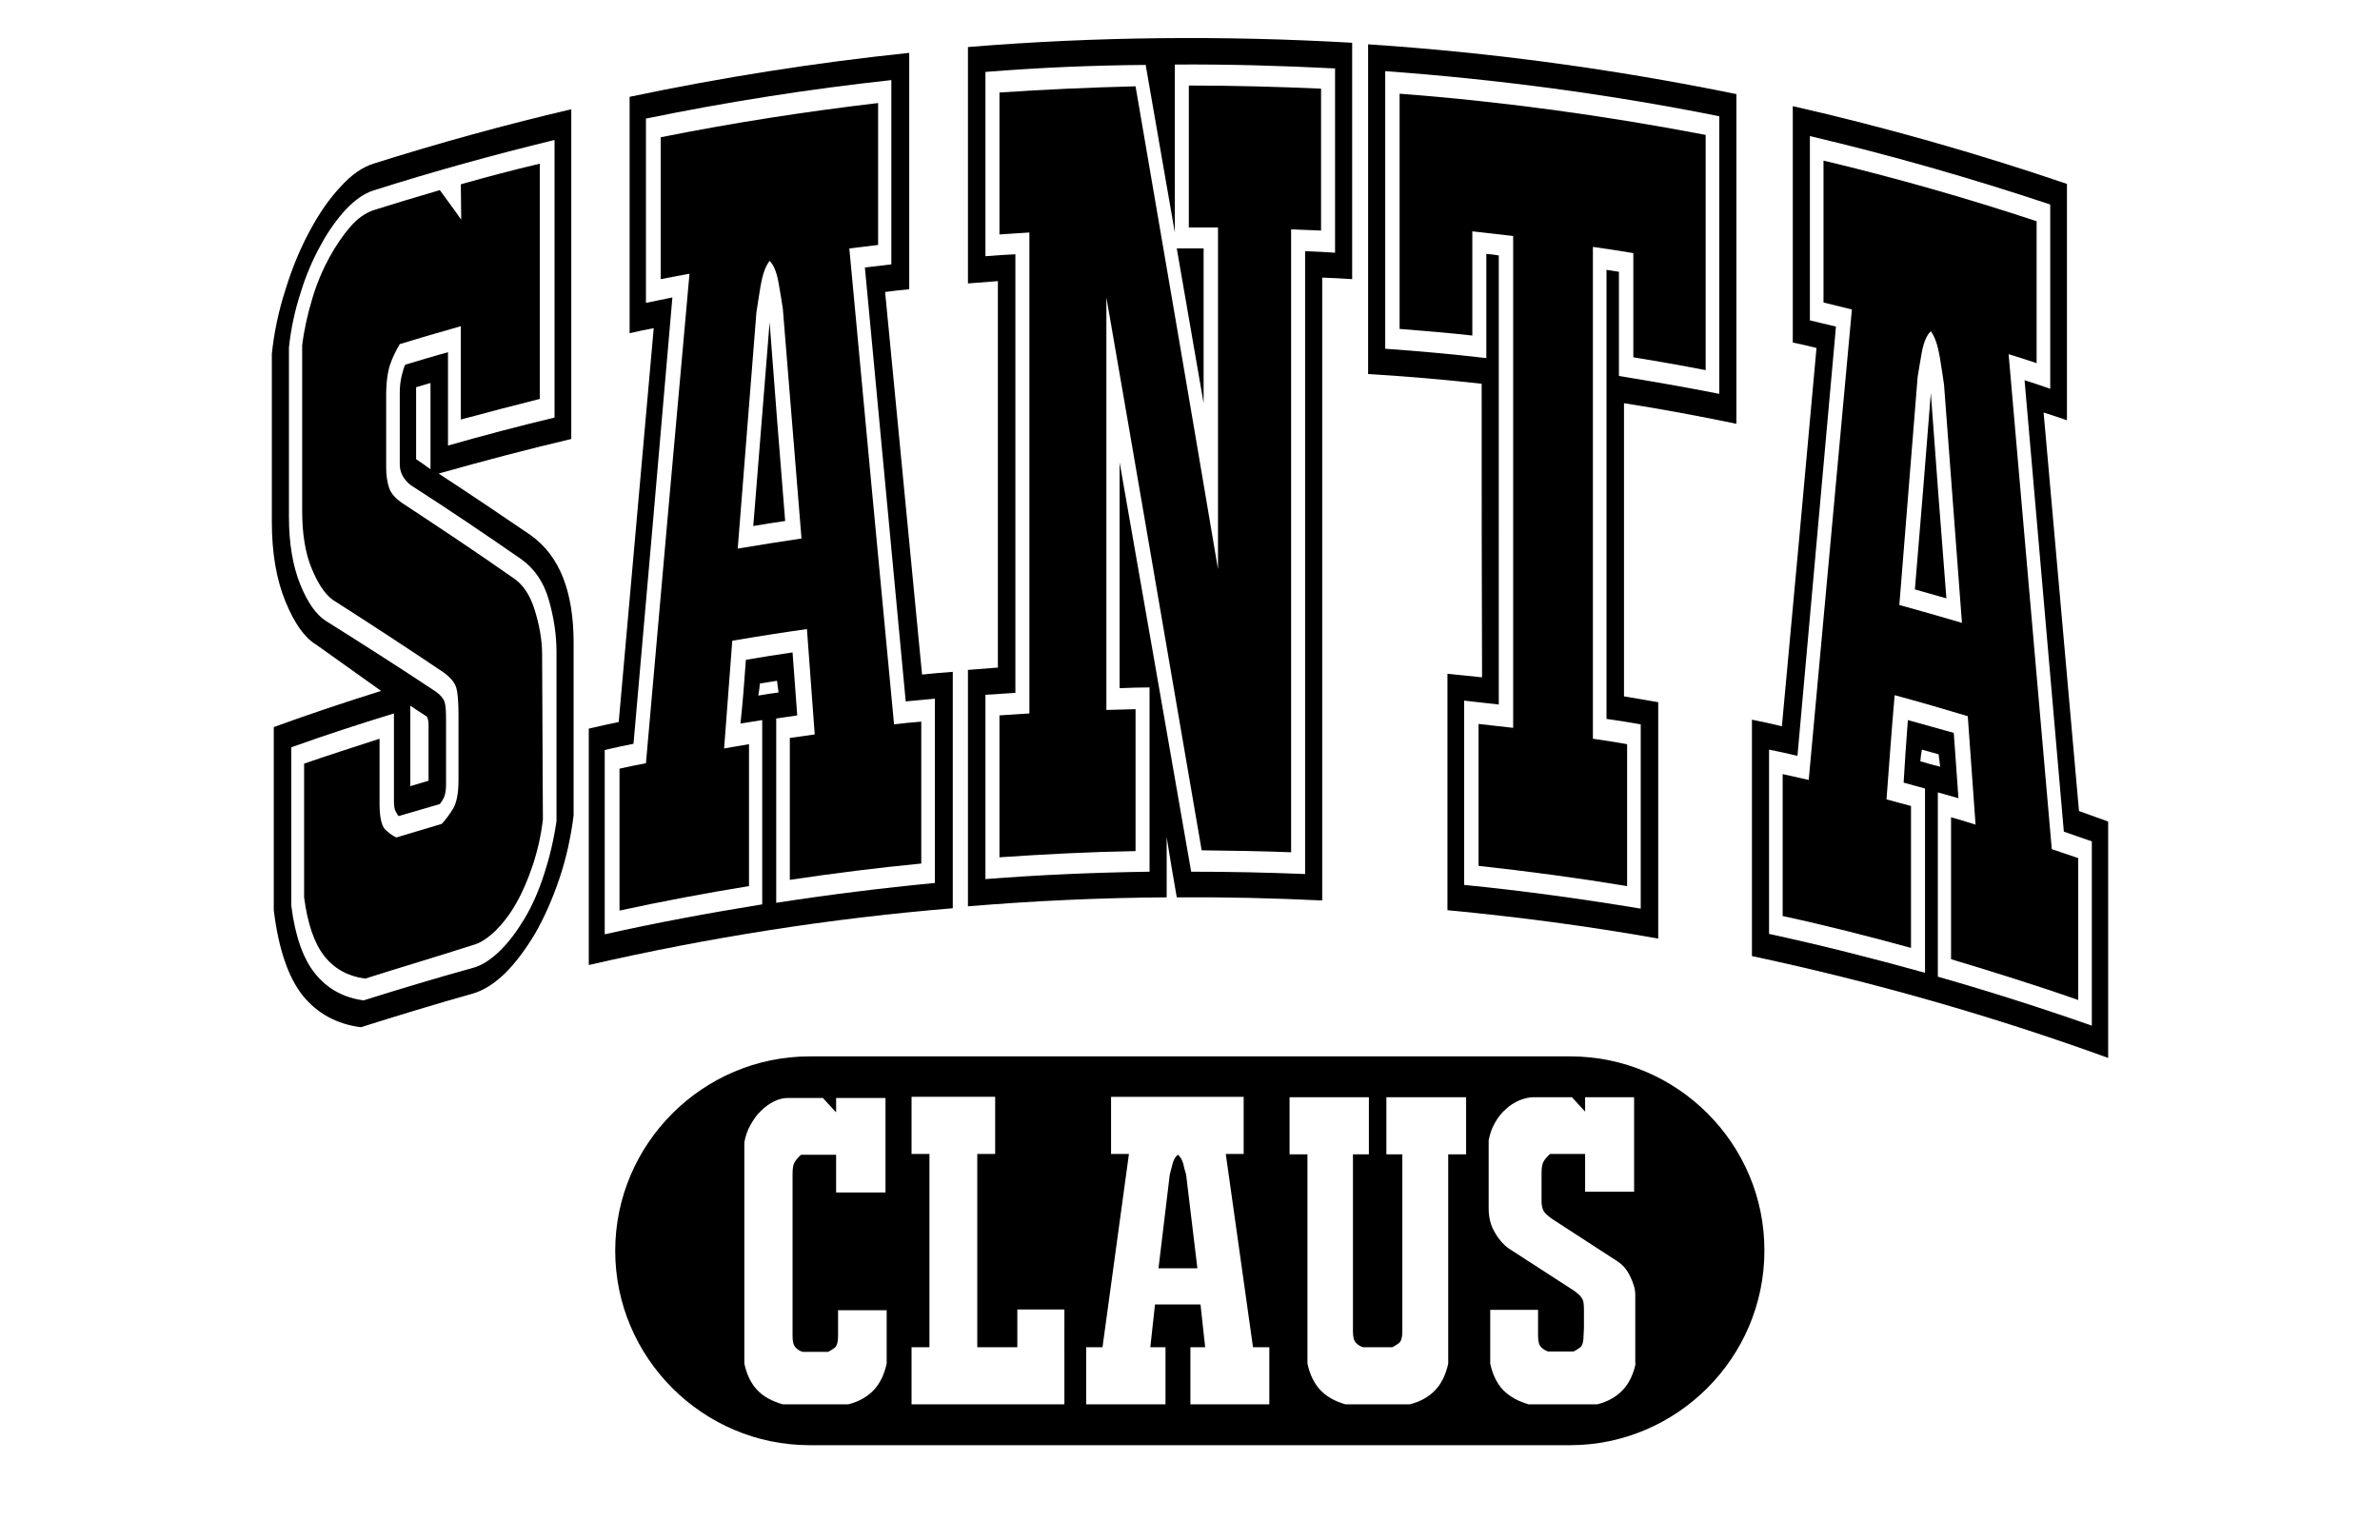 <?xml version="1.0" encoding="UTF-8"?> <svg xmlns="http://www.w3.org/2000/svg" xmlns:xlink="http://www.w3.org/1999/xlink" version="1.1" id="Layer_1" x="0px" y="0px" viewBox="0 0 612 396" style="enable-background:new 0 0 612 396;" xml:space="preserve"> <g> <path d="M92.8,264.2c-6.2-0.8-11.2-3.5-15-8.2c-3.7-4.7-6.2-12-7.4-21.9c0-15.7,0-31.4,0-47.1c9.1-3.3,18.3-6.4,27.6-9.3 c-5.6-4-11.2-8-16.7-11.9c-3-1.8-5.6-5.5-7.9-11.1c-2.3-5.6-3.5-12.4-3.5-20.5c0-14.4,0-28.8,0-43.2c0.6-5.7,1.8-11.3,3.6-16.8 c1.7-5.5,3.8-10.5,6.2-14.9c2.4-4.5,5-8.2,7.9-11.3c2.8-3.1,5.6-5,8.4-5.9c16.8-5.3,33.8-10,50.9-14c0,28.3,0,56.5,0,84.8 c-11.4,2.7-22.8,5.7-34.1,8.9c7.8,5.1,15.7,10.4,23.6,15.8c3.8,2.7,6.6,6.4,8.4,11c1.8,4.6,2.7,10.2,2.7,16.7c0,14.8,0,29.6,0,44.4 c-0.7,5.6-1.9,11.1-3.7,16.4c-1.8,5.3-3.9,10-6.2,14c-2.4,4-4.9,7.4-7.7,10.2c-2.8,2.7-5.6,4.5-8.5,5.3 C111.8,258.3,102.3,261.2,92.8,264.2z M121.4,249c2.4-0.6,4.7-2.1,7-4.3c2.3-2.2,4.4-5,6.4-8.3c2-3.3,3.7-7.2,5.1-11.5 c1.4-4.3,2.5-8.9,3.2-13.7c0-14.5,0-29,0-43.5c0-4.5-0.7-9-2-13.5c-1.3-4.5-3.7-8-7.1-10.4c-9.5-6.6-19-13-28.5-19.1 c-1.8-1.5-2.7-3.2-2.7-5.3c0-6.2,0-12.4,0-18.5c0-1.6,0.2-3,0.5-4.3c0.3-1.2,0.6-2.2,0.9-2.8c3.7-1.1,7.3-2.2,11-3.2c0,8,0,16,0,24 c9.1-2.6,18.2-5,27.4-7.2c0-23.8,0-47.6,0-71.4c-15.6,3.8-31.2,8.1-46.6,13c-2.3,0.7-4.7,2.4-7,4.8c-2.3,2.5-4.5,5.5-6.5,9.2 c-2,3.6-3.8,7.7-5.2,12.3c-1.5,4.6-2.5,9.3-3,14.1c0,14.5,0,29,0,43.5c0,6.9,1,12.7,2.9,17.4c1.9,4.7,4.1,7.8,6.6,9.4 c9.4,5.9,18.8,11.9,28.3,18.2c1.2,0.9,1.9,1.7,2.2,2.6c0.3,0.8,0.4,2.4,0.4,4.6c0,5.6,0,11.1,0,16.7c0,1.4-0.2,2.5-0.5,3.2 c-0.3,0.7-0.7,1.3-1.1,1.8c-3.5,1-7.1,2.1-10.6,3.1c-0.3-0.3-0.5-0.8-0.8-1.3c-0.3-0.5-0.4-1.5-0.4-2.9c0-7.4,0-14.8,0-22.2 c-8.9,2.7-17.7,5.6-26.4,8.7c0,13.6,0,27.2,0,40.7c1,8,3.1,13.8,6.2,17.6c3.1,3.8,7.2,6.1,12.4,6.8 C102.7,254.4,112,251.6,121.4,249z M93.9,251.7c-4.4-0.6-7.9-2.5-10.5-5.8c-2.6-3.3-4.3-8.3-5.2-15.1c0-11.5,0-22.9,0-34.4 c6.4-2.2,12.9-4.3,19.4-6.4c0,5.6,0,11.1,0,16.7c0,3.4,0.5,5.6,1.4,6.6c0.9,0.9,1.9,1.6,2.9,2.1c3.9-1.2,7.8-2.3,11.7-3.5 c1-1.1,2-2.4,2.9-3.9c0.9-1.5,1.4-3.9,1.4-7.4c0-5.6,0-11.1,0-16.7c0-3.4-0.2-5.8-0.6-7.1c-0.4-1.3-1.5-2.6-3.3-3.9 c-9.5-6.4-19-12.6-28.4-18.6c-2.1-1.5-3.9-4.3-5.5-8.2c-1.6-3.9-2.4-8.8-2.4-14.7c0-14.2,0-28.4,0-42.6c0.5-4,1.4-8,2.6-12 c1.2-4,2.7-7.5,4.4-10.6c1.7-3.1,3.5-5.7,5.4-7.9c1.9-2.2,3.9-3.5,5.8-4.2c5.7-1.8,11.4-3.5,17.2-5.2c1.8,2.5,3.7,5,5.5,7.6 c0-3-0.1-6.1-0.1-9.1c6.7-1.9,13.5-3.7,20.3-5.3c0,20.2,0,40.3,0,60.5c-6.8,1.7-13.6,3.5-20.3,5.3c0-8,0-16,0-24 c-5.3,1.5-10.5,3-15.7,4.6c-1,1.7-1.9,3.5-2.5,5.3c-0.6,1.8-1,4.5-1,7.9c0,6.2,0,12.4,0,18.5c0,2.2,0.3,4,0.8,5.4 c0.5,1.4,1.7,2.7,3.5,3.9c9.4,6.2,18.9,12.5,28.3,19.1c2.5,1.6,4.4,4.4,5.6,8.3c1.2,3.9,1.9,7.7,1.9,11.4 c0.1,14.2,0.1,28.3,0.2,42.5c-0.5,4.2-1.4,8.1-2.6,11.7c-1.2,3.6-2.6,6.9-4.2,9.7c-1.6,2.9-3.5,5.3-5.4,7.2c-2,1.9-3.9,3.2-5.9,3.7 C112.2,246.1,103,248.8,93.9,251.7z M105.5,181.5c0,6.9,0,13.8,0,20.7c1.6-0.5,3.1-0.9,4.7-1.4c0-4.8,0-9.5,0-14.3 c0-1.2-0.2-2-0.6-2.3C108.2,183.3,106.8,182.4,105.5,181.5z M107,118.1c1.2,0.8,2.5,1.7,3.7,2.6c0-7.4,0-14.8,0-22.2 c-1.2,0.4-2.5,0.7-3.7,1.1C107,105.8,107,112,107,118.1z"></path> <path d="M151.4,248.2c0-20.3,0-40.5,0-60.8c2.6-0.6,5.2-1.2,7.7-1.7c3-33.8,6-67.5,9-101.3c-2.1,0.4-4.1,0.8-6.2,1.3 c0-20.3,0-40.5,0-60.8c23.8-5,47.8-8.8,71.9-11.3c0,20.3,0,40.5,0,60.8c-2.1,0.2-4.2,0.4-6.2,0.7c3.2,32.8,6.3,65.6,9.5,98.4 c2.6-0.3,5.2-0.5,7.9-0.7c0,20.3,0,40.5,0,60.8C213.5,236.2,182.3,241.1,151.4,248.2z M191.8,169.7c4-0.7,8-1.3,12-1.9 c0.4,5.4,0.8,10.8,1.2,16.2c-1.8,0.3-3.6,0.5-5.4,0.8c0,15.8,0,31.6,0,47.4c13.6-2.1,27.2-3.8,40.8-5.1c0-15.8,0-31.6,0-47.4 c-2.5,0.2-5,0.5-7.5,0.7c-3.5-37.2-7-74.4-10.5-111.6c2.3-0.3,4.6-0.5,6.8-0.8c0-15.8,0-31.6,0-47.4c-21.1,2.3-42.2,5.6-63.1,9.9 c0,15.8,0,31.6,0,47.4c2.3-0.5,4.5-0.9,6.8-1.4c-3.3,38.2-6.6,76.5-10,114.8c-2.5,0.5-4.9,1-7.4,1.6c0,15.8,0,31.6,0,47.4 c13.4-3,26.9-5.5,40.5-7.7c0-15.8,0-31.6,0-47.4c-1.9,0.3-3.7,0.6-5.6,0.9C191,180.8,191.4,175.2,191.8,169.7z M186.2,192.5 c2.1-0.4,4.3-0.7,6.4-1.1c0,12.2,0,24.3,0,36.5c-11.1,1.8-22.2,3.9-33.3,6.3c0-12.2,0-24.3,0-36.5c2.3-0.5,4.5-1,6.8-1.4 c3.7-42,7.4-84,11.2-125.9c-2.5,0.5-4.9,0.9-7.4,1.4c0-12.2,0-24.3,0-36.5c18.5-3.7,37.2-6.6,55.9-8.8c0,12.2,0,24.3,0,36.5 c-2.5,0.3-5,0.6-7.4,0.9c3.8,40.8,7.6,81.5,11.5,122.4c2.3-0.3,4.7-0.5,7-0.7c0,12.2,0,24.3,0,36.5c-11.3,1.1-22.5,2.5-33.8,4.2 c0-12.2,0-24.3,0-36.5c2.1-0.3,4.3-0.6,6.4-0.9c-0.7-9-1.3-18.1-2-27.1c-6.4,0.9-12.8,1.9-19.2,3 C187.6,174,186.9,183.3,186.2,192.5z M201.3,79.4c-0.3-1.8-0.6-4-1.1-6.7c-0.5-2.7-1.2-4.5-2.3-5.6c-1.1,1.4-1.8,3.5-2.3,6.3 c-0.5,2.8-0.8,5.2-1.1,7c-1.6,20.2-3.2,40.4-4.8,60.7c5.5-0.9,10.9-1.8,16.4-2.6C204.5,118.9,202.9,99.1,201.3,79.4z M201.9,134 c-2.7,0.4-5.5,0.8-8.2,1.3c1.4-17.5,2.8-34.9,4.2-52.4C199.2,100,200.5,117,201.9,134z M195,178.9c1.7-0.3,3.5-0.6,5.2-0.8 c-0.1-1-0.3-2-0.4-3c-1.5,0.2-2.9,0.5-4.4,0.7C195.3,176.8,195.2,177.8,195,178.9z"></path> <path d="M347.7,11c0,20.3,0,40.5,0,60.8c-2.6-0.2-5.1-0.3-7.7-0.4c0,53.4,0,106.8,0,160.2c-12.5-0.6-24.9-0.9-37.4-0.8 c-0.9-5.2-1.8-10.3-2.6-15.5c0,5.2,0,10.3,0,15.5c-17.1,0.1-34.1,0.9-51.1,2.3c0-20.3,0-40.5,0-60.8c2.6-0.2,5.1-0.4,7.7-0.6 c0-33.1,0-66.3,0-99.4c-2.6,0.2-5.1,0.4-7.7,0.6c0-20.3,0-40.5,0-60.8C281.8,9.4,314.8,9.1,347.7,11z M253.4,18.5 c0,15.8,0,31.6,0,47.4c2.6-0.2,5.1-0.4,7.7-0.5c0,37.6,0,75.2,0,112.8c-2.6,0.2-5.1,0.3-7.7,0.5c0,15.8,0,31.6,0,47.4 c14.1-1.1,28.1-1.7,42.2-1.9c0-15.8,0-31.6,0-47.4c-2.6,0-5.1,0.1-7.7,0.2c0-19.4,0-38.7,0-58.1c6.1,35,12.3,70.1,18.4,105.3 c9.8,0,19.5,0.2,29.3,0.6c0-53.4,0-106.8,0-160.2c2.6,0.1,5.1,0.2,7.7,0.4c0-15.8,0-31.6,0-47.4c-13.7-0.7-27.5-1.1-41.2-1 c0,14.4,0,28.8,0,43.2c-2.5-14.4-5-28.7-7.5-43.1C280.8,16.8,267.1,17.4,253.4,18.5z M313.2,58.5c-2.5,0-5,0-7.5,0 c0-12.2,0-24.3,0-36.5c11.3,0,22.6,0.3,34,0.8c0,12.2,0,24.3,0,36.5c-2.6-0.1-5.1-0.2-7.7-0.3c0,53.4,0,106.8,0,160.2 c-7.7-0.3-15.4-0.4-23-0.5c-8.2-47.6-16.3-95-24.5-142.2c0,35.4,0,70.7,0,106.1c2.5-0.1,5-0.1,7.5-0.2c0,12.2,0,24.3,0,36.5 c-11.7,0.2-23.3,0.8-35,1.6c0-12.2,0-24.3,0-36.5c2.6-0.2,5.1-0.3,7.7-0.5c0-41.2,0-82.5,0-123.7c-2.6,0.2-5.1,0.3-7.7,0.5 c0-12.2,0-24.3,0-36.5c11.6-0.8,23.3-1.3,35-1.6c7.1,41.3,14.2,82.7,21.2,124.2C313.2,117,313.2,87.8,313.2,58.5z M309.5,103.7 c-2.3-13.3-4.6-26.6-6.9-39.8c2.3,0,4.6,0,6.9,0C309.5,77.2,309.5,90.5,309.5,103.7z"></path> <path d="M381,98.7c-9.7-1.1-19.5-1.9-29.2-2.5c0-28.3,0-56.5,0-84.8c31.8,2.1,63.4,6.4,94.7,12.8c0,28.3,0,56.5,0,84.8 c-9.6-2-19.3-3.8-28.9-5.3c0,25.1,0,50.3,0,75.4c2.9,0.5,5.9,1,8.8,1.5c0,20.3,0,40.5,0,60.8c-18-3.2-36.1-5.6-54.2-7.3 c0-20.3,0-40.5,0-60.8c3,0.3,5.9,0.6,8.9,0.9C381,148.9,381,123.8,381,98.7z M385.4,181.2c-3-0.3-5.9-0.7-8.9-1 c0,15.8,0,31.6,0,47.4c15.2,1.5,30.3,3.6,45.4,6.1c0-15.8,0-31.6,0-47.4c-2.9-0.5-5.9-1-8.8-1.4c0-38.5,0-77,0-115.5 c1.1,0.2,2.1,0.3,3.2,0.5c0,8.9,0,17.8,0,26.8c8.6,1.4,17.2,2.9,25.8,4.6c0-23.8,0-47.6,0-71.4c-28.4-5.7-57.1-9.5-85.9-11.6 c0,23.8,0,47.6,0,71.4c8.7,0.6,17.3,1.4,26,2.4c0-8.9,0-17.8,0-26.8c1.1,0.1,2.1,0.2,3.2,0.4C385.4,104.2,385.4,142.7,385.4,181.2z M389.1,60.7c-3.5-0.4-7-0.8-10.5-1.2c0,8.9,0,17.8,0,26.8c-6.2-0.7-12.5-1.2-18.7-1.7c0-20.2,0-40.3,0-60.5 c26.4,2,52.6,5.6,78.7,10.6c0,20.2,0,40.3,0,60.5c-6.2-1.2-12.4-2.3-18.6-3.3c0-8.9,0-17.8,0-26.8c-3.5-0.6-6.9-1.1-10.4-1.6 c0,42.2,0,84.3,0,126.5c2.9,0.4,5.9,0.9,8.8,1.4c0,12.2,0,24.3,0,36.5c-12.7-2.1-25.4-3.8-38.2-5.2c0-12.2,0-24.3,0-36.5 c3,0.3,5.9,0.7,8.9,1C389.1,145,389.1,102.8,389.1,60.7z"></path> <path d="M450.5,245.9c0-20.3,0-40.5,0-60.8c2.6,0.5,5.2,1.1,7.7,1.7c3-32.5,6-64.9,8.9-97.3c-2-0.5-4.1-1-6.1-1.4 c0-20.3,0-40.5,0-60.8c23.7,5.4,47.3,12.1,70.5,20c0,20.3,0,40.5,0,60.8c-2-0.7-4-1.4-6-2c3,34.1,6.1,68.3,9.1,102.5 c2.5,0.9,5,1.8,7.5,2.7c0,20.3,0,40.5,0,60.8C512.1,261.2,481.4,252.5,450.5,245.9z M490.6,185.2c3.9,1.1,7.9,2.2,11.8,3.3 c0.4,5.6,0.8,11.2,1.2,16.8c-1.8-0.5-3.5-1-5.3-1.5c0,15.8,0,31.6,0,47.4c13.3,3.8,26.5,8,39.6,12.6c0-15.8,0-31.6,0-47.4 c-2.4-0.8-4.8-1.7-7.2-2.5c-3.4-38.7-6.7-77.5-10.1-116.1c2.2,0.7,4.4,1.4,6.6,2.2c0-15.8,0-31.6,0-47.4 c-20.4-6.8-41-12.7-61.8-17.6c0,15.8,0,31.6,0,47.4c2.2,0.5,4.5,1.1,6.7,1.6c-3.3,36.8-6.6,73.6-9.9,110.4 c-2.4-0.6-4.9-1.1-7.3-1.6c0,15.8,0,31.6,0,47.4c13.4,2.9,26.8,6.3,40.1,10c0-15.8,0-31.6,0-47.4c-1.8-0.5-3.7-1-5.5-1.5 C489.8,195.9,490.2,190.5,490.6,185.2z M485.1,205.6c2.1,0.6,4.2,1.1,6.3,1.7c0,12.2,0,24.3,0,36.5c-10.9-3-21.9-5.8-33-8.2 c0-12.2,0-24.3,0-36.5c2.2,0.5,4.5,1,6.7,1.5c3.7-40.4,7.4-80.7,11.1-121c-2.4-0.6-4.9-1.2-7.3-1.8c0-12.2,0-24.3,0-36.5 c18.4,4.4,36.7,9.6,54.8,15.6c0,12.2,0,24.3,0,36.5c-2.4-0.8-4.8-1.6-7.2-2.3c3.7,42.4,7.4,84.9,11.1,127.3 c2.3,0.8,4.5,1.5,6.8,2.3c0,12.2,0,24.3,0,36.5c-10.8-3.8-21.8-7.2-32.7-10.5c0-12.2,0-24.3,0-36.5c2.1,0.6,4.2,1.2,6.3,1.9 c-0.7-9.3-1.3-18.6-2-27.9c-6.3-1.9-12.5-3.7-18.8-5.4C486.4,187.7,485.8,196.6,485.1,205.6z M499.9,99c-0.3-1.9-0.6-4.3-1.1-7.2 c-0.5-2.9-1.2-5.1-2.3-6.6c-1,0.9-1.8,2.7-2.3,5.3c-0.5,2.6-0.8,4.8-1.1,6.5c-1.6,19.5-3.1,39.1-4.7,58.6c5.4,1.5,10.7,3,16.1,4.6 C503,139.8,501.4,119.4,499.9,99z M500.5,153.9c-2.7-0.8-5.4-1.5-8.1-2.3c1.4-16.8,2.8-33.7,4.1-50.5 C497.8,118.7,499.1,136.3,500.5,153.9z M493.8,195.8c1.7,0.5,3.4,1,5.1,1.4c-0.1-1.1-0.3-2.1-0.4-3.2c-1.4-0.4-2.9-0.8-4.3-1.2 C494,193.8,493.9,194.8,493.8,195.8z"></path> </g> <g> <path d="M403.8,271.7H208.2c-27.5,0-50,22.5-50,50v0c0,27.5,22.5,50,50,50h195.5c27.5,0,50-22.5,50-50v0 C453.8,294.2,431.3,271.7,403.8,271.7z M228,350.7c-0.6,2.8-1.7,5.1-3.3,6.8c-1.6,1.7-3.8,3-6.6,3.7h-16.8c-2.8-0.8-5-2-6.6-3.7 c-1.6-1.7-2.7-4-3.3-6.8v-56.9c0.3-1.6,0.8-3.1,1.6-4.5c0.8-1.4,1.6-2.6,2.7-3.6c1-1,2.1-1.8,3.3-2.4c1.2-0.6,2.4-0.9,3.6-0.9h9 l3.4,3.7v-3.7h12.7v24.3h-12.7v-9.7H206c-0.7,0.6-1.2,1.2-1.6,1.8c-0.4,0.6-0.6,1.6-0.6,3.1v41.8c0,1.5,0.3,2.4,0.8,2.9 c0.5,0.5,1.1,0.9,1.8,1.1h6.5c0.7-0.3,1.2-0.7,1.8-1.1c0.5-0.5,0.8-1.4,0.8-2.9v-6.7H228V350.7z M273.7,361.2h-39.3v-14.7h4.6 v-49.7h-4.6v-14.7h21.5v14.7h-4.6v49.7h10.3v-9.7h12.1V361.2z M326.5,361.2h-20.4v-14.7h3.8l-1.2-11H297l-1.2,11h3.9v14.7h-20.4 v-14.7h4.2l6.8-49.7h-4.6v-14.7h34.1v14.7h-4.6l7,49.7h4.2V361.2z M377,296.9h-4.6v53.8c-0.6,2.8-1.7,5.1-3.3,6.8 c-1.6,1.7-3.8,3-6.6,3.7H346c-2.8-0.8-4.9-2-6.5-3.7c-1.6-1.7-2.7-4-3.3-6.8v-53.8h-4.6v-14.7h20.4v14.7h-4.1v45.6 c0,1.5,0.3,2.4,0.8,2.9c0.5,0.5,1.1,0.9,1.8,1.1h7.5c0.7-0.3,1.2-0.7,1.8-1.1c0.5-0.5,0.8-1.4,0.8-2.9v-45.6h-4.1v-14.7H377V296.9z M420.6,350.7c-0.6,2.8-1.7,5.1-3.3,6.8c-1.6,1.7-3.8,3-6.6,3.7h-17.6c-2.8-0.8-4.9-2-6.6-3.7c-1.6-1.7-2.7-4-3.3-6.8v-13.8h12.3 v6.7c0,1.5,0.3,2.4,0.8,2.9c0.5,0.5,1.1,0.9,1.8,1.1h6.5c0.7-0.3,1.2-0.7,1.8-1.1c0.5-0.5,0.8-1.4,0.8-2.9l0.1-2V337 c0-1.4-0.1-2.4-0.4-2.9c-0.3-0.6-1-1.3-2.1-2.1l-17-11c-1.2-0.9-2.4-2.2-3.4-4c-1.1-1.8-1.6-3.9-1.6-6.2v-17.5 c0.3-1.6,0.8-3.1,1.6-4.5c0.8-1.4,1.7-2.6,2.8-3.5c1-1,2.2-1.7,3.5-2.3c1.3-0.5,2.5-0.8,3.7-0.8h9.8l3.4,3.7v-3.7h12.6v24.3h-12.6 v-9.7h-9c-0.7,0.6-1.2,1.2-1.6,1.8c-0.4,0.6-0.6,1.6-0.6,3.1v7.4c0,0.9,0.2,1.7,0.5,2.3c0.3,0.6,1.1,1.3,2.2,2.1l16.8,10.9 c1.4,0.9,2.5,2.2,3.3,3.9c0.8,1.7,1.3,3.2,1.3,4.7V350.7z"></path> <path d="M304.3,299.4c-0.3-1.1-0.8-1.9-1.4-2.4c-0.7,0.5-1.1,1.3-1.4,2.4c-0.3,1.1-0.5,2-0.7,2.7l-2.9,24.1h10l-2.9-24.1 C304.8,301.4,304.5,300.5,304.3,299.4z"></path> </g> </svg> 